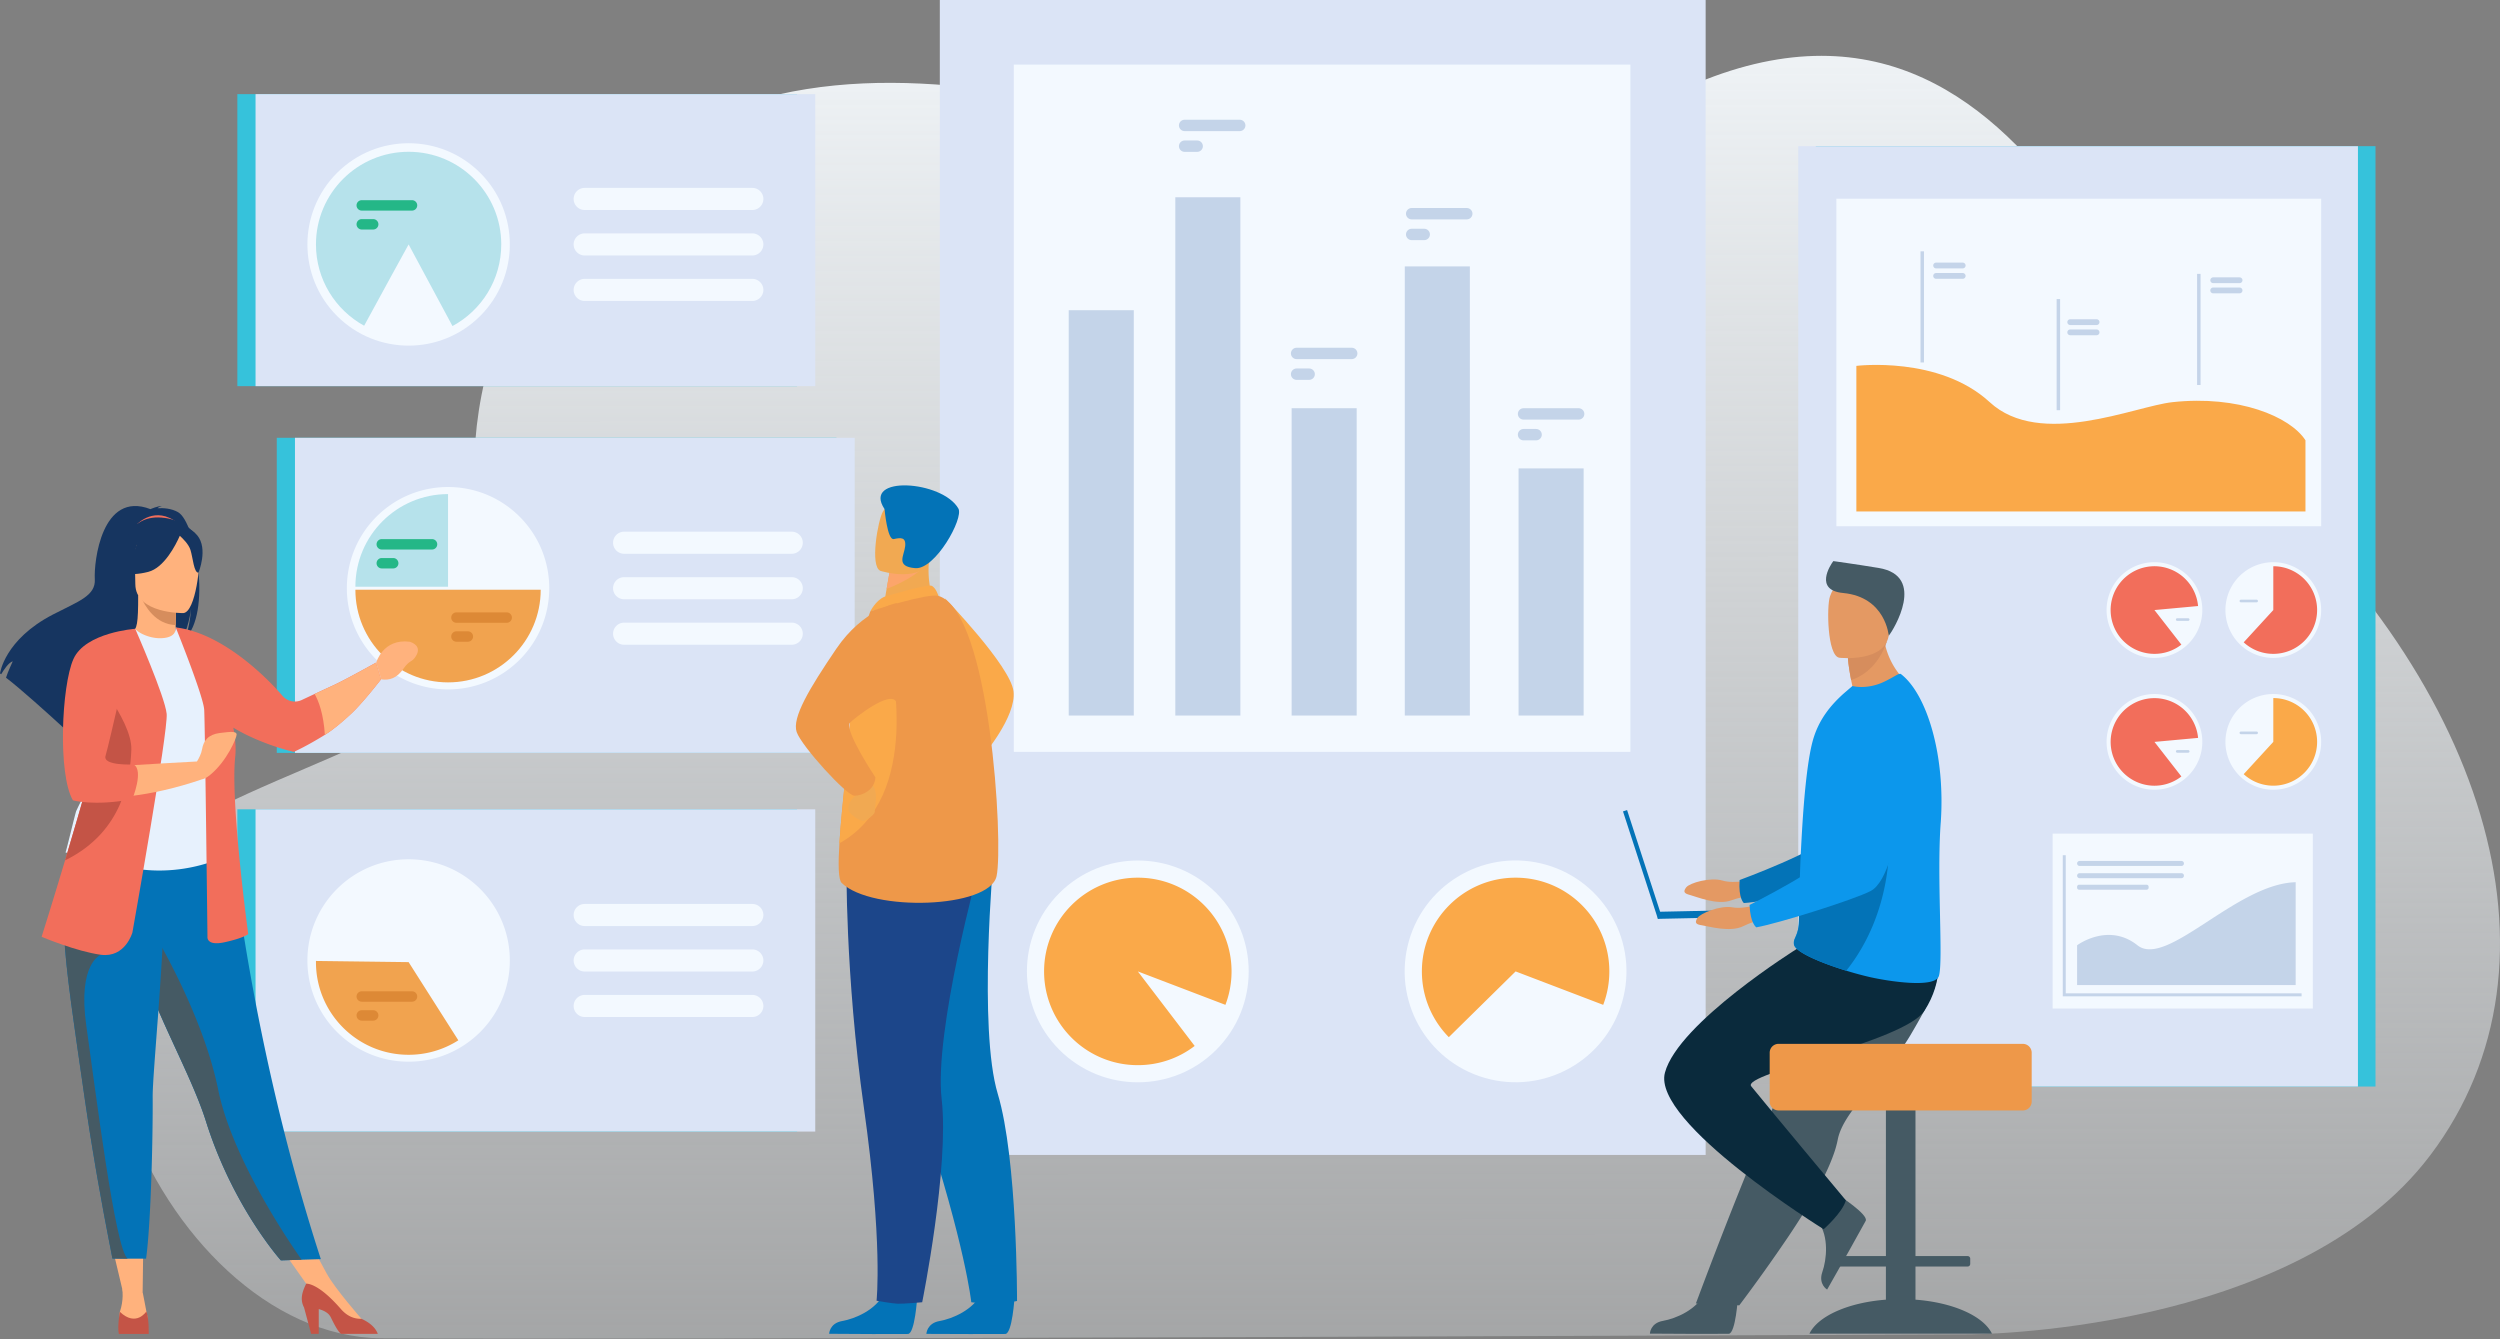 <svg width="476" height="255" viewBox="0 0 476 255" fill="none" xmlns="http://www.w3.org/2000/svg"><rect x="0" y="0" width="476" height="255" fill="#808080" stroke="none"/><path d="M424.607 87.076c-18.719-15.968-41.285-112.261-118.59-62.109-39.94 25.911-107.287-22.244-163.031-5.611-51.193 15.275-56.128 65.603-51.175 82.002 10.006 33.127-21.132 38.057-50.017 52.289-45.31 22.327-11.99 100.788 30.814 101.163 42.804.374 302.121-.748 302.121-.748s62.182.157 88.04-34.162c27.827-36.932 10.187-91.583-38.161-132.826l-.001.002z" fill="url(#paint0_linear_1155_26130)"/><path d="M345.727 206.881h106.568V27.831H345.727v179.05z" fill="#36C2DB"/><path d="M448.954 27.831H342.387v179.051h106.567V27.832z" fill="#DBE4F6"/><path d="M441.951 37.833h-92.305V100.2h92.305V37.833zm-1.591 120.893h-49.541v33.298h49.541v-33.298z" fill="#F3F9FF"/><path d="M353.45 69.663s15.761-1.963 25.39 6.908c9.632 8.872 27.572.787 34.795 0 12.559-1.367 22.406 2.743 25.326 7.259v13.55H353.45V69.664z" fill="#FAA949"/><path d="M366.326 47.858h-.66v21.16h.66v-21.16zm25.918 9.08h-.66v21.159h.66v-21.16zm26.744-4.788h-.66v21.16h.66V52.15zm-45.289-1.046h-5.061a.552.552 0 01-.551-.55c0-.303.248-.551.551-.551h5.061c.303 0 .551.248.551.55a.553.553 0 01-.551.551zm0 1.982h-5.061a.552.552 0 01-.551-.551c0-.303.248-.55.551-.55h5.061c.303 0 .551.247.551.55 0 .303-.248.55-.551.55zm25.535 8.802h-5.062a.552.552 0 01-.551-.55c0-.303.248-.55.551-.55h5.062a.552.552 0 010 1.1zm0 1.942h-5.062a.552.552 0 01-.551-.55c0-.303.248-.55.551-.55h5.062a.552.552 0 010 1.1zm27.181-9.92h-5.062a.552.552 0 010-1.1h5.062c.303 0 .551.247.551.55 0 .303-.248.55-.551.55zm0 1.941h-5.062a.552.552 0 010-1.101h5.062c.303 0 .551.248.551.55a.552.552 0 01-.551.551z" fill="#C4D4E9"/><path d="M423.723 116.153a9.113 9.113 0 019.113-9.114 9.113 9.113 0 019.114 9.114 9.113 9.113 0 01-9.114 9.113 9.113 9.113 0 01-9.113-9.113z" fill="#F3F9FF"/><path d="M441.179 116.153a8.343 8.343 0 01-8.342 8.342 8.304 8.304 0 01-5.638-2.196l5.638-6.146v-8.342a8.342 8.342 0 018.342 8.342z" fill="#F26E5B"/><path d="M429.66 114.683h-2.995a.252.252 0 01-.251-.251c0-.137.114-.25.251-.25h2.995c.137 0 .251.113.251.25a.252.252 0 01-.251.251z" fill="#C4D4E9"/><path d="M410.207 125.266a9.113 9.113 0 009.114-9.113 9.113 9.113 0 00-9.114-9.114 9.113 9.113 0 00-9.113 9.114 9.113 9.113 0 009.113 9.113z" fill="#F3F9FF"/><path d="M410.207 116.153l5.126 6.581a8.295 8.295 0 01-5.126 1.761 8.342 8.342 0 118.306-9.105l-8.306.763z" fill="#F26E5B"/><path d="M416.63 118.215h-2.084a.252.252 0 01-.251-.25c0-.138.113-.251.251-.251h2.084c.138 0 .251.113.251.251 0 .137-.113.25-.251.25z" fill="#C4D4E9"/><path d="M423.723 141.254a9.113 9.113 0 019.113-9.113 9.113 9.113 0 019.114 9.113 9.113 9.113 0 01-9.114 9.114 9.113 9.113 0 01-9.113-9.114z" fill="#F3F9FF"/><path d="M441.179 141.254a8.342 8.342 0 01-13.98 6.147l5.638-6.147v-8.342a8.342 8.342 0 018.342 8.342z" fill="#FAA949"/><path d="M429.66 139.786h-2.995a.253.253 0 01-.251-.251c0-.137.114-.251.251-.251h2.995c.137 0 .251.114.251.251a.253.253 0 01-.251.251z" fill="#C4D4E9"/><path d="M401.094 141.254a9.113 9.113 0 019.113-9.113 9.113 9.113 0 019.114 9.113 9.113 9.113 0 01-9.114 9.114 9.113 9.113 0 01-9.113-9.114z" fill="#F3F9FF"/><path d="M418.515 140.494a8.342 8.342 0 00-16.648.762 8.342 8.342 0 0013.468 6.583l-5.126-6.581 8.306-.763v-.001z" fill="#F26E5B"/><path d="M416.63 143.317h-2.084a.252.252 0 01-.251-.251c0-.137.113-.251.251-.251h2.084c.138 0 .251.114.251.251a.252.252 0 01-.251.251zm21.593 46.38h-45.471v-26.868h.564v26.302h44.907v.566z" fill="#C4D4E9"/><path d="M406.967 179.98c-5.567-4.431-11.487 0-11.487 0v7.575h41.615v-19.582c-11.309.286-24.562 16.437-30.128 12.005v.002zm-11.01-15.102h19.391a.478.478 0 00.476-.476.478.478 0 00-.476-.476h-19.391a.478.478 0 00-.477.476c0 .261.215.476.477.476zm0 2.328h19.391a.478.478 0 00.476-.476.478.478 0 00-.476-.476h-19.391a.478.478 0 00-.477.476c0 .261.215.476.477.476zm-.087 1.244h12.84a.39.39 0 01.389.39v.173a.389.389 0 01-.389.389h-12.84a.39.39 0 01-.39-.389v-.173a.39.39 0 01.39-.39z" fill="#C4D4E9"/><path d="M324.755 0H178.942v219.901h145.813V0z" fill="#DBE4F6"/><path d="M310.427 12.3H193.031v130.852h117.396V12.3zm-78.858 187.586c8.245-8.245 8.245-21.613 0-29.858-8.245-8.246-21.613-8.245-29.858 0-8.246 8.245-8.246 21.613 0 29.858 8.245 8.246 21.613 8.246 29.858 0z" fill="#F3F9FF"/><path d="M234.487 184.958c0-9.856-7.99-17.848-17.845-17.848-9.855 0-17.848 7.992-17.848 17.848 0 9.857 7.99 17.848 17.848 17.848 4.071 0 7.823-1.362 10.824-3.657l-10.824-14.191 16.677 6.365a17.844 17.844 0 001.168-6.365z" fill="#FAA949"/><path d="M309.112 189.797c2.679-11.349-4.35-22.72-15.698-25.399-11.349-2.678-22.721 4.35-25.399 15.699-2.679 11.349 4.35 22.72 15.699 25.398 11.348 2.679 22.72-4.35 25.398-15.698z" fill="#F3F9FF"/><path d="M288.575 167.11c-9.859 0-17.848 7.992-17.848 17.848 0 4.879 1.954 9.297 5.127 12.519l12.719-12.519 16.677 6.365a17.844 17.844 0 001.168-6.365c0-9.856-7.99-17.848-17.845-17.848h.002z" fill="#FAA949"/><path d="M285.967 175.897h-7.598a.546.546 0 00-.543.544c0 .298.245.543.543.543h7.598a.545.545 0 00.543-.543.546.546 0 00-.543-.544zm0 1.72h-7.598a.545.545 0 00-.543.543c0 .299.245.544.543.544h7.598a.546.546 0 00.543-.544.545.545 0 00-.543-.543zm-4.459 1.717h-3.137a.545.545 0 00-.543.543c0 .299.245.543.543.543h3.137a.544.544 0 000-1.086zm-67.621-3.437h-7.598a.546.546 0 00-.543.544c0 .298.245.543.543.543h7.598a.545.545 0 00.543-.543.546.546 0 00-.543-.544zm0 1.72h-7.598a.545.545 0 00-.543.543c0 .299.245.544.543.544h7.598a.546.546 0 00.543-.544.545.545 0 00-.543-.543zm-4.461 1.717h-3.137a.545.545 0 00-.543.543c0 .299.245.543.543.543h3.137a.544.544 0 000-1.086z" fill="#FAA949"/><path d="M215.872 59.065h-12.388v77.17h12.388v-77.17zm20.296-21.511H223.78v98.68h12.388v-98.68zm22.144 40.172h-12.387v58.507h12.387V77.726zm21.549-26.999h-12.387v85.507h12.387V50.727zm21.661 38.45h-12.387v47.055h12.387V89.177zm-22.248-49.575h-10.491c-.597 0-1.085.489-1.085 1.085 0 .597.488 1.085 1.085 1.085h10.491c.597 0 1.085-.488 1.085-1.085 0-.596-.488-1.084-1.085-1.084zm-8.102 3.951h-2.389c-.597 0-1.085.488-1.085 1.085s.488 1.085 1.085 1.085h2.389c.597 0 1.085-.488 1.085-1.085s-.488-1.085-1.085-1.085zm-35.127-20.757h-10.491c-.597 0-1.085.488-1.085 1.085s.488 1.085 1.085 1.085h10.491c.597 0 1.085-.488 1.085-1.085s-.488-1.085-1.085-1.085zm-8.102 3.95h-2.389c-.597 0-1.085.488-1.085 1.085s.488 1.085 1.085 1.085h2.389c.597 0 1.085-.488 1.085-1.085s-.488-1.085-1.085-1.085zm29.423 39.461h-10.491c-.597 0-1.085.488-1.085 1.085s.488 1.085 1.085 1.085h10.491c.597 0 1.085-.488 1.085-1.085s-.488-1.085-1.085-1.085zm-8.102 3.95h-2.389c-.597 0-1.085.488-1.085 1.085s.488 1.085 1.085 1.085h2.389c.597 0 1.085-.488 1.085-1.085s-.488-1.085-1.085-1.085zm51.312 7.568h-10.491c-.597 0-1.085.488-1.085 1.085 0 .596.488 1.084 1.085 1.084h10.491c.597 0 1.085-.488 1.085-1.085 0-.596-.488-1.084-1.085-1.084zm-8.102 3.95h-2.389c-.597 0-1.085.488-1.085 1.085s.488 1.085 1.085 1.085h2.389c.597 0 1.085-.488 1.085-1.085s-.488-1.085-1.085-1.085z" fill="#C4D4E9"/><path d="M159.266 83.355H52.698v59.993h106.568V83.354z" fill="#36C2DB"/><path d="M162.731 83.355H56.163v59.993h106.568V83.354z" fill="#DBE4F6"/><path d="M98.934 125.621c7.525-7.525 7.525-19.725 0-27.25-7.525-7.525-19.725-7.525-27.25 0-7.525 7.525-7.525 19.725 0 27.25 7.525 7.525 19.725 7.525 27.25 0zm51.817-24.389H118.83a2.11 2.11 0 00-2.102 2.103c0 1.157.946 2.103 2.102 2.103h31.921a2.109 2.109 0 002.102-2.103 2.11 2.11 0 00-2.102-2.103zm0 8.662H118.83a2.108 2.108 0 00-2.102 2.102c0 1.157.946 2.103 2.102 2.103h31.921a2.109 2.109 0 002.102-2.103 2.108 2.108 0 00-2.102-2.102zm0 8.66H118.83a2.108 2.108 0 00-2.102 2.102c0 1.157.946 2.103 2.102 2.103h31.921a2.109 2.109 0 002.102-2.103 2.108 2.108 0 00-2.102-2.102z" fill="#F3F9FF"/><path d="M67.666 111.717h17.642V94.075c-9.743 0-17.642 7.899-17.642 17.642z" fill="#B6E2EB"/><path d="M102.95 112.284H67.666c0 9.743 7.899 17.642 17.642 17.642 9.743 0 17.642-7.899 17.642-17.642z" fill="#F1A34F"/><path d="M82.26 102.646h-9.574a.995.995 0 00-.99.991c0 .545.445.991.99.991h9.575c.545 0 .99-.446.99-.991a.995.995 0 00-.99-.991zm-7.392 3.604h-2.18a.994.994 0 00-.99.991c0 .545.446.991.99.991h2.18a.994.994 0 00.991-.991.994.994 0 00-.99-.991z" fill="#24B787"/><path d="M96.478 116.598h-9.575a.994.994 0 00-.99.991c0 .544.445.99.99.99h9.575c.544 0 .99-.446.99-.99a.994.994 0 00-.99-.991zm-7.395 3.603h-2.18a.994.994 0 00-.99.991c0 .545.445.991.99.991h2.18a.994.994 0 00.991-.991.994.994 0 00-.99-.991z" fill="#DD8936"/><path d="M45.191 154.093v61.356H151.76v-61.356H45.191z" fill="#36C2DB"/><path d="M48.656 154.093v61.356h106.568v-61.356H48.656z" fill="#DBE4F6"/><path d="M77.8 202.145c10.643 0 19.27-8.627 19.27-19.269 0-10.642-8.627-19.269-19.27-19.269-10.64 0-19.268 8.627-19.268 19.269 0 10.642 8.627 19.269 19.269 19.269zm33.523-25.825h31.921a2.11 2.11 0 002.103-2.103 2.11 2.11 0 00-2.103-2.103h-31.921a2.109 2.109 0 00-2.102 2.103 2.11 2.11 0 002.102 2.103zm31.921 4.452h-31.921a2.11 2.11 0 00-2.102 2.103c0 1.157.946 2.103 2.102 2.103h31.921a2.11 2.11 0 002.103-2.103 2.11 2.11 0 00-2.103-2.103zm0 8.662h-31.921a2.108 2.108 0 00-2.102 2.102c0 1.157.946 2.103 2.102 2.103h31.921a2.11 2.11 0 002.103-2.103 2.11 2.11 0 00-2.103-2.102z" fill="#F3F9FF"/><path d="M77.801 183.189l-17.64-.224c-.002.074-.002.151-.002.224 0 9.743 7.899 17.642 17.642 17.642a17.56 17.56 0 009.466-2.754l-9.466-14.888z" fill="#F1A34F"/><path d="M78.45 188.744h-9.572a.99.99 0 100 1.98h9.573a.99.99 0 100-1.98zm-7.392 3.604h-2.18a.994.994 0 00-.991.991c0 .544.446.99.99.99h2.18a.994.994 0 00.992-.99.994.994 0 00-.991-.991z" fill="#DD8936"/><path d="M151.76 17.924H45.191v55.599H151.76v-55.6z" fill="#36C2DB"/><path d="M155.224 17.924H48.656v55.599h106.568v-55.6z" fill="#DBE4F6"/><path d="M91.426 60.165c7.525-7.525 7.525-19.725 0-27.25-7.525-7.525-19.725-7.525-27.25 0-7.525 7.525-7.525 19.725 0 27.25 7.525 7.525 19.725 7.525 27.25 0z" fill="#F3F9FF"/><path d="M77.801 28.9c-9.743 0-17.642 7.897-17.642 17.64 0 6.674 3.709 12.483 9.175 15.48C72.16 56.785 77.8 46.54 77.8 46.54l8.353 15.541c5.53-2.979 9.286-8.82 9.286-15.541 0-9.743-7.897-17.64-17.64-17.64h.001z" fill="#B6E2EB"/><path d="M143.245 35.776h-31.922a2.102 2.102 0 00-2.102 2.103v.002c0 1.16.941 2.102 2.102 2.102h31.922a2.102 2.102 0 002.103-2.102v-.002a2.102 2.102 0 00-2.103-2.103zm-.001 8.661h-31.921a2.109 2.109 0 00-2.102 2.102c0 1.157.946 2.103 2.102 2.103h31.921a2.11 2.11 0 002.103-2.103 2.11 2.11 0 00-2.103-2.102zm0 8.661h-31.921a2.109 2.109 0 00-2.102 2.102c0 1.157.946 2.103 2.102 2.103h31.921a2.11 2.11 0 002.103-2.103 2.11 2.11 0 00-2.103-2.102z" fill="#F3F9FF"/><path d="M78.45 38.114h-9.574a.994.994 0 00-.991.991c0 .545.446.991.99.991h9.575a.994.994 0 00.991-.99.994.994 0 00-.99-.992zm-7.392 3.604h-2.18a.994.994 0 00-.991.99c0 .545.446.992.99.992h2.18a.995.995 0 00.992-.991.994.994 0 00-.991-.991z" fill="#24B787"/><path d="M179.943 113.942s12.431 12.833 13.028 17.672c.597 4.84-5.914 12.409-5.914 12.409l-7.114-30.081z" fill="#FAA949"/><path d="M174.629 247.067s-.423 6.822-1.743 6.92c-.176.014-6.695.014-6.695.014l-8.321-.048s.054-2.006 2.486-2.43c2.433-.423 6.504-2.134 7.978-5.348 1.551-3.382 6.295.892 6.295.892zm18.535 0s-.422 6.822-1.743 6.92c-.176.014-6.695.014-6.695.014l-8.346-.03s.079-2.024 2.511-2.448c2.433-.423 6.504-2.134 7.978-5.348 1.551-3.382 6.295.892 6.295.892z" fill="#0373B7"/><path d="M165.414 173.91s2.176 13.919 10.296 38.628c8.118 24.71 9.225 35.41 9.225 35.41s2.197.318 4.516.318c1.467 0 4.193-.563 4.193-.563s.075-27.005-3.668-39.43c-3.741-12.425-.807-44.794-.807-44.794l-23.755 10.431z" fill="#0373B7"/><path d="M161.175 164.242s-.309 20.976 3.32 46.73c3.629 25.755 2.4 36.687 2.4 36.687s2.987.536 4.036.57c1.124.038 4.655-.28 4.655-.28s5.194-25.765 3.705-38.655c-1.489-12.891 7.114-44.234 7.114-44.234l-25.23-.818z" fill="#1C468A"/><path d="M178.001 115.155l-4.099 3.037-5.924-1.247c.082-.541.473-2.781.829-4.809.021-.119.044-.238.063-.356.304-1.725.569-3.209.569-3.209l5.533-2.758 2.064-1.028c-.006.036-.16 1.916-.182 2.189-.387 4.871 1.147 8.181 1.147 8.181z" fill="#F1A952"/><path d="M168.392 113.622c.129-.055 8.06-2.395 8.921-2.11.861.285 1.371 1.952 1.371 1.952l-12.971 2.933s1.021-2.076 2.677-2.773l.002-.002z" fill="#FAA949"/><path d="M189.744 166.831c-1.344 6.132-23.714 6.859-29.48 1.292-.657-.634-.688-3.586-.44-7.566.483-7.776 2.037-19.473 2.098-25.448.03-2.886.425-5.838.955-8.518 1.124-5.713 2.837-10.196 2.837-10.196s10.926-3.532 12.971-2.931c9.849 2.894 12.405 47.235 11.061 53.367h-.002z" fill="#EE9849"/><path d="M159.822 160.558c.484-7.777 2.037-19.474 2.098-25.449.03-2.886.426-5.838.956-8.518l6.572-1.159s6.426 26.248-9.626 35.126z" fill="#FAA949"/><path d="M163.382 149.72s.448 1.071-.492 1.789c-.942.719-1.551 1.883-1.336 2.735.215.851 2.279 2.24 2.995 2.017.715-.224 2.171-1.345 2.015-1.794-.157-.449.979-3.941-.764-5.284-1.745-1.345-2.416.537-2.416.537h-.002z" fill="#F1A952"/><path d="M170.733 114.822s-6.411 1.2-11.518 8.727c-5.108 7.528-8.467 13.124-7.527 15.837.942 2.713 9.518 12.122 10.995 12.122 1.478 0 3.865-1.076 4-3.495 0 0-6.038-9.05-4.849-10.406.509-.579 7.839-6.53 8.887-3.843 1.731 4.449.013-18.942.013-18.942h-.001z" fill="#EE9849"/><path d="M176.438 107.062c-1.214 2.325-5.744 4.337-7.631 5.075.021-.119.043-.239.062-.356.305-1.726.569-3.209.569-3.209l5.533-2.758c1.224-.019 1.969.291 1.467 1.248z" fill="#FCA56B"/><path d="M167.655 108.699s8.191 2.555 9.704-2.571c1.514-5.126 3.59-8.248-1.577-10.097-5.166-1.85-6.765-.194-7.685 1.393-.921 1.588-2.534 10.477-.442 11.273v.002z" fill="#F1A952"/><path d="M168.419 96.932s.522 5.964 1.756 5.706c1.234-.26 2.352-.451 2.172 1.348-.181 1.798-1.891 3.874 1.91 4.192 3.802.317 9.267-9.487 8.222-11.343-3.013-5.356-18.416-6.437-14.06.097z" fill="#0373B7"/><path d="M20.93 235.544l2.493 10.504 3.736-.021.137-10.483H20.93zm31.422.448l7.096 10.057 2.765-3.552-4.271-7.887-5.59 1.382z" fill="#FFB27D"/><path d="M33.902 97.516c-1.289-.733-2.835-.814-3.916-.75.28-.288.826-.392.826-.392-.67-.1-2.167.566-2.167.566-9.324-3.594-10.79 10.135-10.594 13.326.194 3.189-3.134 4.231-7.984 6.744C.813 121.804 0 128.226 0 128.226c.072.042.148.091.227.146.46-.777 1.404-2.238 2.201-2.459-.03.07-.942 2.011-1.282 3.123 2.731 2.078 7.84 6.68 11.398 9.943-.016-.637.01-1.543.242-2.022l.44 2.649c1.906 1.752 3.22 2.983 3.22 2.983-.237-2.577 11.656-16.179 17.86-20.252 1.511-2.223 2.048-6.151 2.089-6.46-.262 3.114-.794 4.862-1.27 5.845 5.254-4.835 2.195-22.262-1.224-24.203l.001-.003z" fill="#163560"/><path d="M33.941 122.538c.032.014-2.995 1.585-5.272.963-2.141-.584-3.541-3.361-3.511-3.367.907-.18 1.168-1.427 1.149-6.782l.41.08 6.895 1.366s-.157 2.169-.162 4.212c-.004 1.717.1 3.345.493 3.527l-.002.001z" fill="#FFB27D"/><path d="M26.145 99.765s3.402-3.62 7.671-.185c0 0-2.485-.43-7.67.185z" fill="#F26E5B"/><path d="M33.61 114.798s-.157 2.17-.161 4.213c-3.858-.109-5.896-3.628-6.732-5.578l6.894 1.365h-.001z" fill="#D68D5D"/><path d="M26.006 112.684s-2.022-3.195-2.507-5.926c-.347-1.951.646-9.178 7.91-8.138 0 0 2.11.208 4.092 1.548 1.578 1.065 3.853 3.365 1.309 9.672l-.661 2.131-10.143.713z" fill="#163560"/><path d="M61.087 239.741l-3.654.112-3.956.121s-9.136-10.172-14.262-26.48a42.82 42.82 0 00-.38-1.15c-2.805-8.178-8.619-18.444-11.683-27.736a157.102 157.102 0 01-1.319-4.192c-.125-.423-.25-.837-.365-1.246-2.258-7.847-2.912-12.997-3.515-18.502l22.127.178s3.572 37.582 17.006 78.894l.002.001z" fill="#0373B7"/><path d="M40.984 148.133c-.055 10.529 1.545 15.046 1.545 15.046s-9.473 4.813-20.733 1.27c-.133-.042-9.322-2.139-9.322-2.139.188-.426 1.864-7.521 2.047-7.912 2.377-5.105 4.181-7.344 4.464-8.912.522-2.929.534-5.962.273-8.821-.687-7.569-2.731-13.853-2.731-13.853 3.068-.699 6.02-1.892 9.213-3.089.735.915 2.9 1.838 4.849 1.795 2.243-.049 2.943-.998 2.86-2.067a70.384 70.384 0 014.291 2.595c2.031 3.528 6.151 6.954 6.45 12.367.073 1.331-3.204 13.426-3.206 13.72z" fill="#E7F1FD"/><path d="M21.956 149.307c-.967 1.369-2.822 9.69-7.434 10.736 2.377-5.931 4.18-8.53 4.463-10.354.522-3.404.534-6.924.273-10.246 1.545-2.707 2.697-4.562 2.697-4.562.12-.437 2.455-7.651 3.202-1.203.746 6.45-2.122 14.099-3.202 15.631l.001-.002z" fill="#455A64"/><path d="M34.9 116.733s-9.127.151-9.133-5.535c-.006-5.685-1.188-9.495 4.638-9.831 5.828-.337 6.962 1.831 7.426 3.729.464 1.897-.556 11.452-2.93 11.637z" fill="#FFB27D"/><path d="M37.559 101.935c-1.41-1.708-2.475-1.336-3.072-.824-1.972-2.948-8.206 1.315-8.206 1.315-.61 4.08-3.551 6.417-3.551 6.417s1.663 1.028 5.499.041c3.019-.776 5.208-5.072 6.005-6.867.543.482 1.688 1.596 2.03 2.689.456 1.447.66 4.428 1.529 4.326 0 0 1.883-4.534-.233-7.099l-.001.002z" fill="#163560"/><path d="M23.299 245.461s.301 2.08-.476 4.307c0 0-.612 2.786 2.132 2.837 2.745.052 3.418-.208 3.106-1.915-.31-1.709-.901-4.662-.901-4.662l-3.861-.566v-.001z" fill="#FFB27D"/><path d="M28.32 253.972l-.01.006h-5.676l-.009-.006c-.31-1.456.197-4.202.197-4.202 3.107 2.97 5.051-.075 5.051-.075.505 1.27.447 4.277.447 4.277z" fill="#C45446"/><path d="M68.825 251.099s-5.059-5.744-6.612-8.602l-3.76 1.927 8.407 7.895 1.967-.258v-.962h-.002z" fill="#FFB27D"/><path d="M71.928 253.962H64.91c-.618-.557-1.208-1.679-1.93-3.15-.413-.843-1.34-1.308-2.29-1.563v4.713h-1.453l-1.344-5.011c-.895-1.679-.223-3.219.407-4.546.733-.001 2.858.529 6.595 4.822 1.228 1.41 2.583 1.913 3.93 1.871a.3.3 0 00.056.03c2.128.976 2.822 2.176 3.047 2.834z" fill="#C45446"/><path d="M71.587 126.169s-5.991 3.35-8.131 4.316a738.727 738.727 0 00-6.005 2.795 3.088 3.088 0 01-3.66-.789c-3.244-3.788-11.64-11.999-20.31-13.028l-.03-.014.005.009h-.01l.047.093c.488 1.211 5.241 13.087 5.387 15.593.155 2.64.621 43.174.621 43.174s-.31 1.864 3.26 1.086c3.573-.776 4.505-1.553 4.505-1.553s-3.416-25.004-2.485-33.701c.184-1.707.018-3.625-.364-5.605 5.281 3.198 11.507 4.622 11.507 4.622s2.322-1.014 5.93-3.249c1.515-.94 3.272-2.439 5.001-4.024 2.09-1.914 5.684-6.542 5.684-6.542l-.952-3.184v.001z" fill="#F26E5B"/><path d="M57.432 239.852l-3.956.121s-9.136-10.171-14.262-26.479c-.12-.379-.245-.763-.38-1.151-2.805-8.178-8.619-18.443-11.682-27.736a155.6 155.6 0 01-1.32-4.192c-.125-.422-.249-.837-.365-1.246l3.258-2.473s9.782 15.841 12.811 30.749c2.631 12.949 13.167 28.53 15.893 32.406l.003.001z" fill="#455A64"/><path d="M29.069 208.835c.055 7.25-.31 23.916-1.255 30.816H24.31c-1.937 0-2.903-.028-2.903-.028-2.368-11.997-4.053-21.924-5.28-30.478-1.005-7.02-1.9-13.038-2.589-18.218-.692-5.214-1.174-9.579-1.346-13.268a58.397 58.397 0 01-.067-3.301l19.118-1.864c-.24 12.703-2.206 32.128-2.174 36.341z" fill="#0373B7"/><path d="M24.309 239.652c-1.937 0-2.903-.028-2.903-.028-2.368-11.997-4.053-21.924-5.28-30.478-1.005-7.019-1.9-13.038-2.589-18.218-.692-5.214-1.174-9.579-1.346-13.268l7.016 4.126s-4.477 1.579-2.77 13.539c1.709 11.958 5.495 42.635 7.872 44.327z" fill="#455A64"/><path d="M25.213 177.543s-1.346 4.865-6.005 4.244c-4.66-.621-11.285-3.417-11.285-3.417s1.99-6.292 4.466-14.556c2.998-10.006 6.708-22.906 8.456-31.042.49-2.28.827-4.184.95-5.547l3.946-7.503s5.683 12.938 5.993 16.199c.31 3.26-6.523 41.62-6.523 41.62l.002.002z" fill="#F26E5B"/><path d="M41.852 139.561c-2.243.294-3.103 1.486-3.379 3.094-.15.867-.597 1.725-.976 2.331-2.234.119-7.552.409-12.022.692l-.369 5.862c3.671-.457 8.183-1.388 13.376-3.165.398-.069.897-.317 1.522-.827 3.218-2.635 5.044-7.048 5.05-7.679.006-.633-.958-.6-3.2-.306l-.002-.002z" fill="#FFB27D"/><path d="M25.007 142.756c-.208 5.279-1.45 15.53-12.528 21.017-.03.014-.06.03-.088.042 2.998-10.006 6.708-22.905 8.455-31.042 2.034 3.042 4.274 7.075 4.16 9.983z" fill="#C45446"/><path d="M25.742 119.722s-9.476.671-11.754 5.745c-2.277 5.074-3.002 21.949-.102 26.918 0 0 3.992 1.138 11.05-.183l.261-.049s2.252-5.514.233-6.601c0 0-5.953.31-5.332-1.656.62-1.967 5.645-24.174 5.645-24.174h-.001z" fill="#F26E5B"/><path d="M78.011 122.188c-5.098-.655-6.384 3.982-6.384 3.982l.952 3.184c1.572.217 2.947-.192 4.214-2.005 1.267-1.813 1.616-1.116 2.422-2.467 1.093-1.83-.616-2.512-1.201-2.695l-.003.001zm-14.555 8.298c-.761.343-2.14.985-3.549 1.643.754 1.338 1.697 3.771 1.948 7.791 1.514-.94 3.475-2.506 5.15-4.149 2.686-2.636 5.535-6.416 5.535-6.416l-.953-3.185s-5.991 3.35-8.131 4.316z" fill="#FFB27D"/><path d="M333.897 167.425s-3.625.931-5.929.237c-2.304-.694-6.27.446-6.909 1.286-.639.841-.405 1.175.736 1.464 1.14.29 5.178 2.012 7.831 1.015 2.654-.997 6.116-1.032 6.116-1.032l-1.843-2.97h-.002z" fill="#E49963"/><path d="M365.227 135.934s-4.072 28.945-10.816 31.537c-3.328 1.279-18.033 4.178-22.382 4.469 0 0-1.065-.864-.806-4.383 0 0 15.407-5.655 17.596-8.731 3.258-4.578-2.022-18.702 2.066-23.003 4.087-4.299 10.971-6.146 14.344.111h-.002z" fill="#0373B7"/><path d="M364.708 247.458v-6.311h9.935a.49.49 0 00.488-.488v-1.012a.489.489 0 00-.488-.488h-9.935v-35.923a1.84 1.84 0 00-1.833-1.833h-1.965a1.84 1.84 0 00-1.833 1.833v35.923h-9.936a.49.49 0 00-.488.488v1.012c0 .268.22.488.488.488h9.936v6.311c-7.188.543-12.947 3.13-14.563 6.475h34.759c-1.617-3.345-7.375-5.932-14.564-6.475h-.001z" fill="#455A64"/><path d="M363.856 196.913c-1.188 2.014-2.563 3.904-3.979 5.691-4.377 5.526-9.142 10.082-9.972 14.388a19.29 19.29 0 01-.77 2.756 35.585 35.585 0 01-1.269 3.097c-1.858 4.035-4.636 8.555-7.408 12.665a318.735 318.735 0 01-9.302 13.031l-8.267-.353c.331-.828 3.936-10.637 8.76-22.623l6.051-15.034c.267-.667.536-1.331.8-1.987l1.808-4.495 8.137-20.218s18.101-6.857 19.982-2.415c1.55 3.664.288 7.253-4.574 15.497h.003z" fill="#455A64"/><path d="M330.897 247.038s-.422 6.821-1.743 6.92c-.176.013-6.694.013-6.694.013l-8.321-.047s.055-2.006 2.486-2.43c2.432-.424 6.503-2.132 7.978-5.348 1.55-3.382 6.294.892 6.294.892zm19.144-19.49s5.75 3.695 5.192 4.895c-.075.159-3.252 5.851-3.252 5.851l-4.099 7.242s-1.724-1.025-.909-3.356c.816-2.331 1.307-6.718-.78-9.572-2.197-3.002 3.847-5.06 3.847-5.06h.001z" fill="#455A64"/><path d="M342.261 180.575s-22.722 14.153-25.259 23.665c-2.537 9.512 30.226 29.803 30.226 29.803s3.593-3.171 4.227-5.496c0 0-14.809-17.743-18.021-21.72-1.973-2.442 29.17-8.455 32.976-14.373 3.805-5.919 2.443-10.899 2.443-10.899l-26.592-.982v.002z" fill="#0A2A3C"/><path d="M338.639 198.749h46.503c.933 0 1.691.758 1.691 1.691v9.3c0 .933-.758 1.691-1.691 1.691h-46.503a1.692 1.692 0 01-1.691-1.691v-9.3c0-.933.758-1.691 1.691-1.691z" fill="#EE9849"/><path d="M352.769 130.972c-2.233 1.382-3.462 3.137-3.462 3.137 5.444 1.409 14.468-3.637 14.468-3.637s-3.504-2.355-4.803-7.527a16.275 16.275 0 01-.473-3.635l-2.501 2.24-4.157 3.724s.094 1.546.614 4.204c.091.464.194.963.314 1.492v.002z" fill="#E49963"/><path d="M369.513 156.651c-.779 10.486.531 26.43-.352 29.193-.764 2.383-9.748.973-13.219.176a63.668 63.668 0 01-4.449-1.212c-4.484-1.388-9.37-3.371-9.894-4.843a1.352 1.352 0 01-.038-.785c.174-.75.847-1.562.926-3.418.088-2.075.075-4.516.154-7.143.005-.295.008-.617.04-.913v-.107a4.77 4.77 0 00.006-.169c.075-2.929.229-6.008.406-9.063.114-1.917.243-3.817.394-5.638.391-4.698.918-8.875 1.616-11.516 1.14-4.305 3.654-7.114 5.941-9.172l1.655-1.419c1.848.403 4.029.136 6.004-.8 2.137-1.015 2.875-1.741 3.247-1.468 4.935 3.808 8.485 15.477 7.565 28.297h-.002z" fill="#0C97EC"/><path d="M351.519 184.831c-4.484-1.388-9.37-3.371-9.894-4.843a1.235 1.235 0 01-.048-.168l.009-.617c.175-.75.848-1.562.927-3.418.088-2.075.074-4.516.154-7.143.004-.295.007-.618.04-.913v-.107l.006-.169 16.938-7.682s.976 13.651-8.131 25.061l-.001-.001z" fill="#0373B7"/><path d="M351.84 125.275s.094 1.546.615 4.204c4.06-1.312 5.902-4.98 6.517-6.535.174-.439.25-.712.25-.712l-.429-.091-2.796-.592-4.157 3.725v.001z" fill="#D68D5D"/><path d="M350.197 125.233s8.921 1.006 9.462-4.559c.54-5.564 2.056-9.182-3.616-10.061-5.673-.877-6.987 1.139-7.62 2.952s-.533 11.263 1.774 11.667v.001z" fill="#E49963"/><path d="M359.62 121.06s-.565-7.387-8.685-8.153c-5.562-.524-2.461-5.311-1.869-6.075 0 0 4.261.585 8.629 1.306 9.167 1.514 2.825 11.77 1.925 12.92v.002z" fill="#455A64"/><path d="M309.798 154.238l-.78.253 6.643 20.446.781-.253-6.644-20.446z" fill="#0373B7"/><path d="M338.176 173.123l-22.554.481.029 1.348 22.554-.48-.029-1.349z" fill="#0373B7"/><path d="M335.762 171.875s-3.501 1.325-5.867.889c-2.367-.435-6.183 1.135-6.726 2.04-.542.906-.273 1.212.892 1.375 1.166.162 5.368 1.429 7.896.146 2.528-1.283 5.963-1.701 5.963-1.701l-2.159-2.749h.001z" fill="#E49963"/><path d="M363.43 137.121s-.857 29.216-7.274 32.536c-3.165 1.639-17.461 6.141-21.753 6.911 0 0-1.155-.741-1.285-4.268 0 0 14.689-7.319 16.526-10.619 2.732-4.91-4.072-18.366-.483-23.089 3.589-4.725 10.226-7.32 14.268-1.471h.001z" fill="#0C97EC"/><defs><linearGradient id="paint0_linear_1155_26130" x1="248.065" y1="10.632" x2="248.241" y2="376.324" gradientUnits="userSpaceOnUse"><stop stop-color="#EEF2F5"/><stop offset="1" stop-color="#EEF2F5" stop-opacity="0"/></linearGradient></defs></svg>